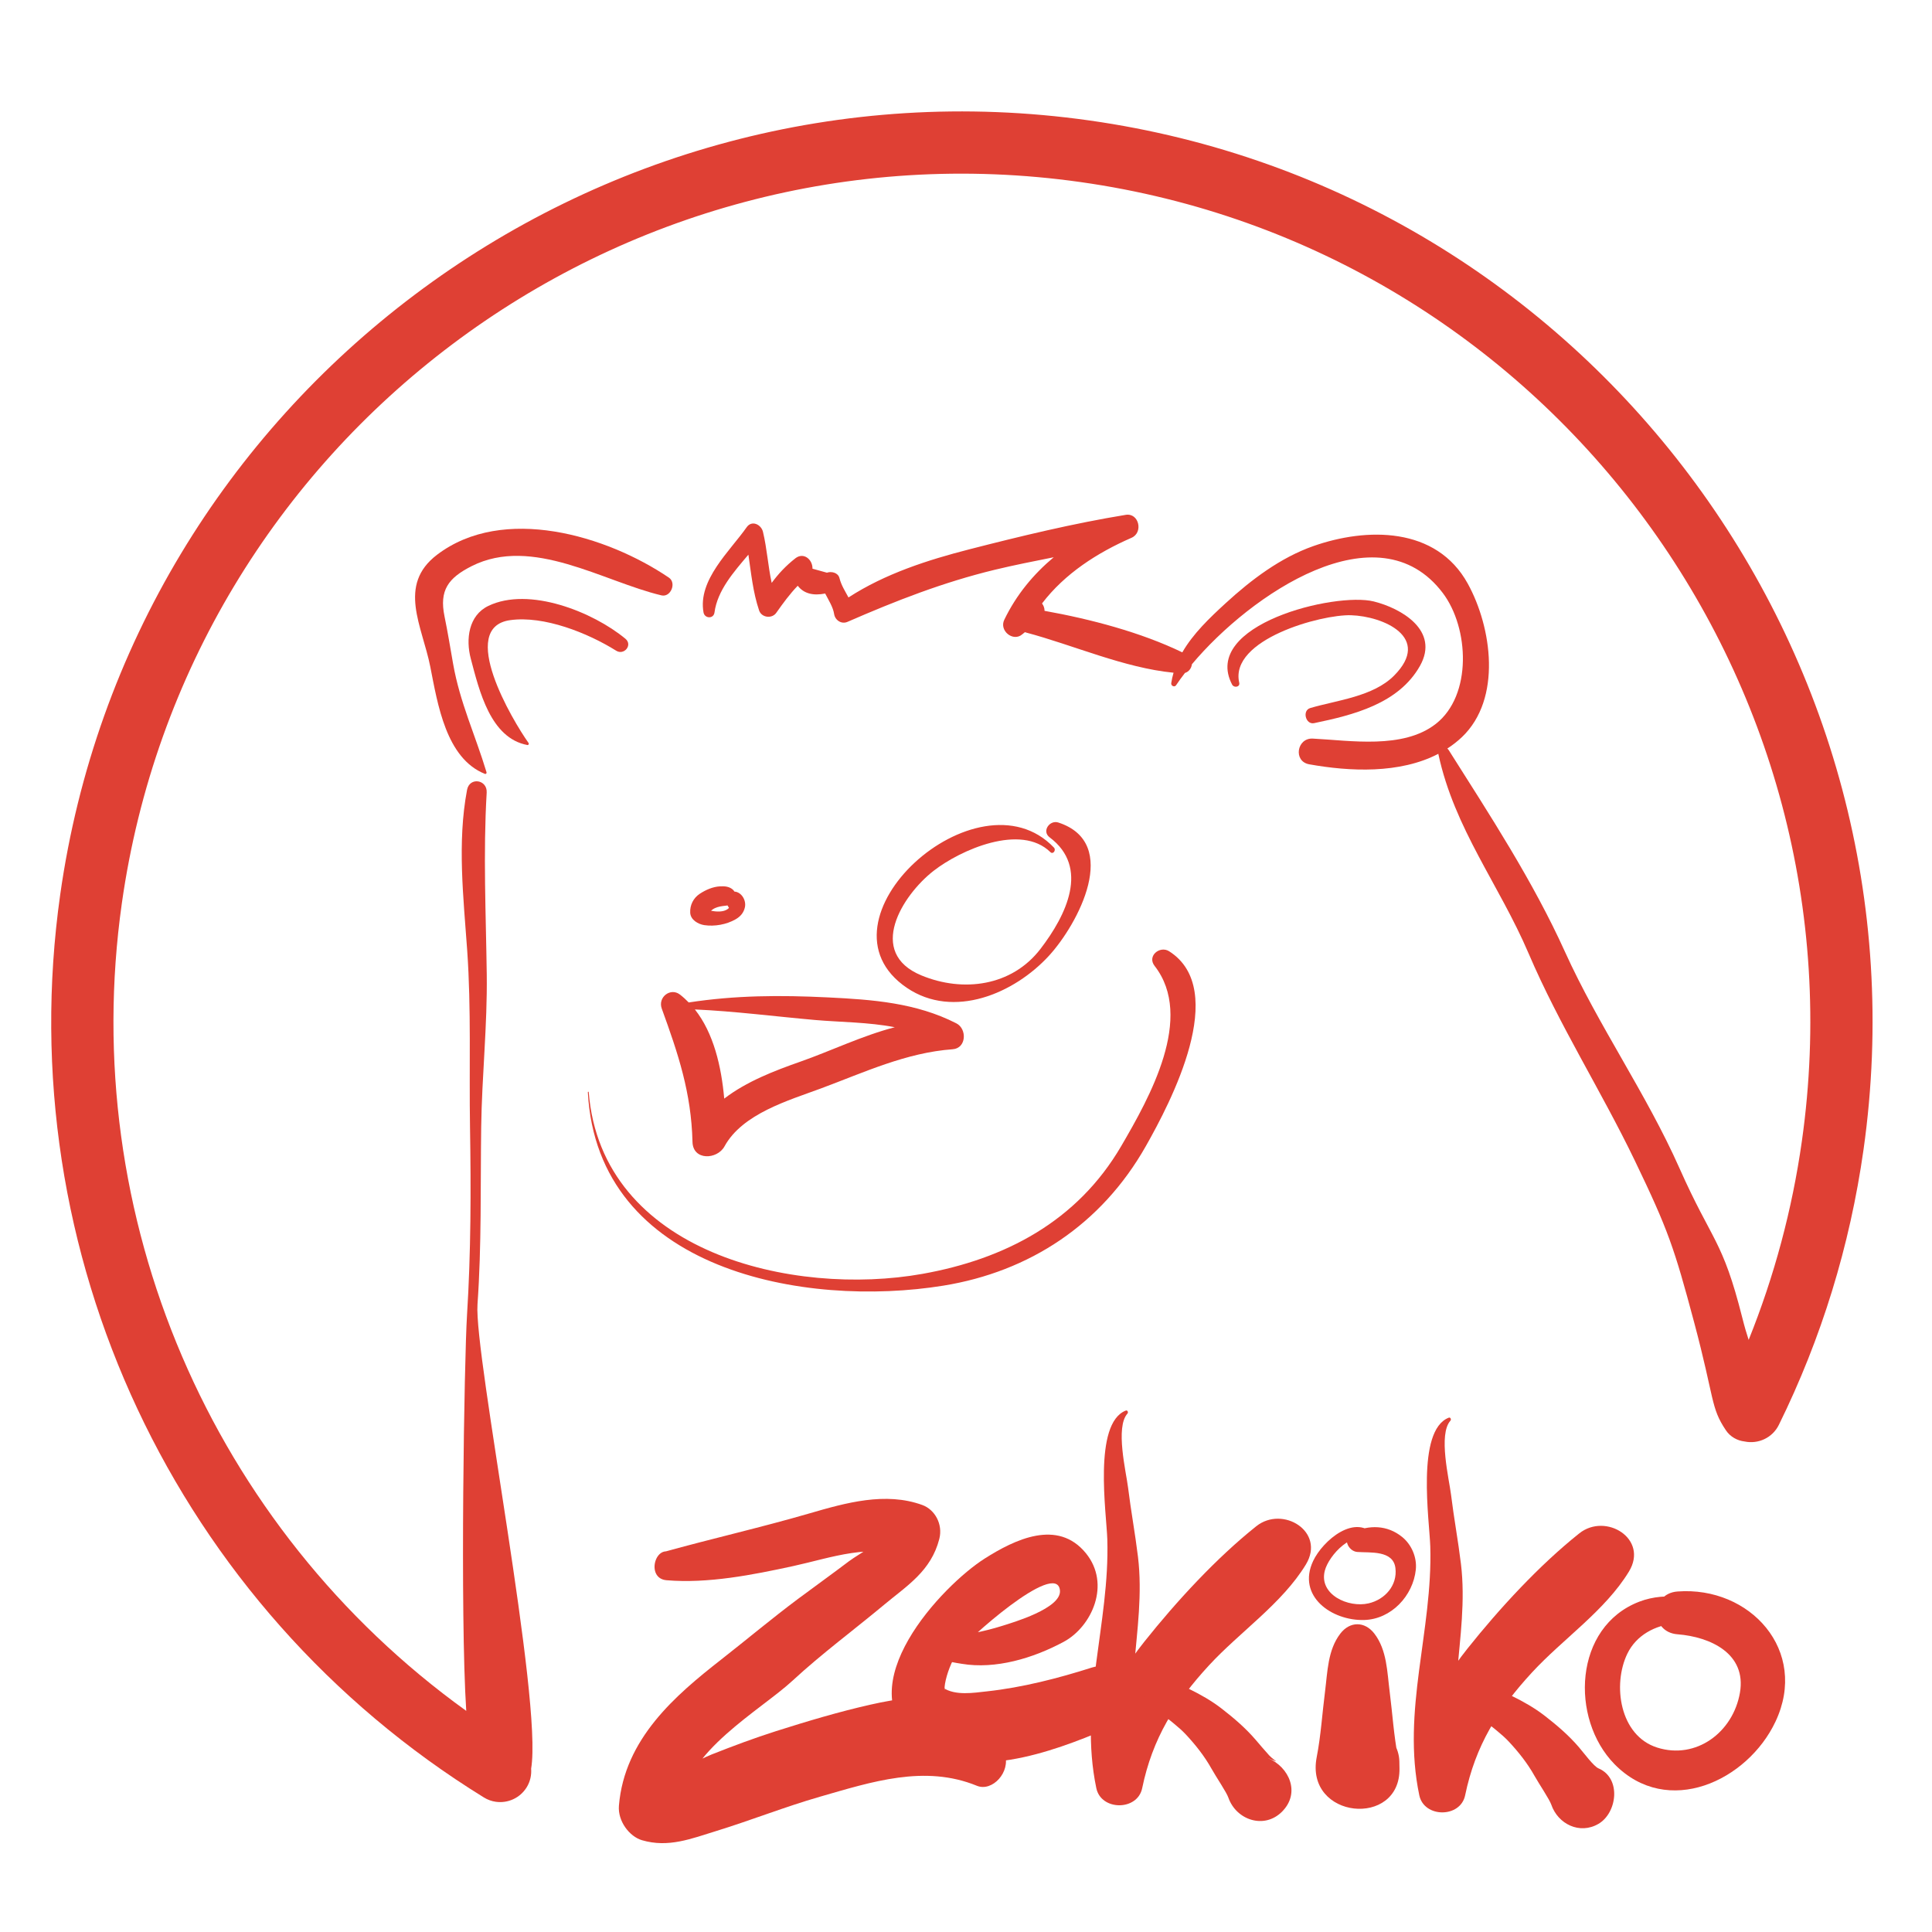 <svg xmlns="http://www.w3.org/2000/svg" xmlns:xlink="http://www.w3.org/1999/xlink" xmlns:serif="http://www.serif.com/" width="100%" height="100%" viewBox="0 0 709 709" xml:space="preserve" style="fill-rule:evenodd;clip-rule:evenodd;stroke-linejoin:round;stroke-miterlimit:2;">    <g transform="matrix(4.167,0,0,4.167,0,0)">        <g id="Calque-1" serif:id="Calque 1">            <g transform="matrix(1,0,0,1,118.035,159.911)">                <path d="M0,-16.038C-1.109,-14.588 -1.119,-12.689 -1.343,-10.935C-1.589,-9.018 -1.708,-7.059 -2.076,-5.163C-3.136,0.297 5.308,1.105 5.214,-4.176C5.21,-4.379 5.207,-4.582 5.203,-4.785C5.161,-7.142 2.263,-9.309 0.091,-7.719C-0.062,-7.606 -0.217,-7.493 -0.37,-7.381C1.446,-6.642 3.264,-5.902 5.081,-5.163C4.713,-7.059 4.594,-9.018 4.349,-10.935C4.124,-12.689 4.114,-14.588 3.006,-16.038C2.16,-17.143 0.846,-17.143 0,-16.038" style="fill:rgb(223,64,52);fill-rule:nonzero;"></path>            </g>            <g transform="matrix(1,0,0,1,121.18,140.552)">                <path d="M0,-5.22C-1.767,-7.416 -4.702,-4.862 -5.538,-3.075C-6.983,0.014 -3.907,2.196 -1.04,2.117C1.349,2.05 3.268,-0.017 3.507,-2.318C3.618,-3.388 3.138,-4.516 2.31,-5.191C0.991,-6.265 -0.619,-6.275 -2.106,-5.587C-3.007,-5.17 -2.468,-3.933 -1.642,-3.874C-0.502,-3.792 1.51,-4.038 1.71,-2.466C1.905,-0.926 0.783,0.32 -0.654,0.652C-2.437,1.065 -5.043,-0.12 -4.51,-2.216C-4.162,-3.583 -1.962,-5.983 -0.444,-4.777C-0.126,-4.524 0.256,-4.903 0,-5.22" style="fill:rgb(223,64,52);fill-rule:nonzero;"></path>            </g>            <g transform="matrix(1,0,0,1,127.584,160.055)">                <path d="M0,-35.202C-2.888,-34.064 -1.691,-26.122 -1.623,-23.865C-1.398,-16.43 -4.159,-9.428 -2.59,-1.947C-2.17,0.054 1.033,0.062 1.447,-1.947C2.351,-6.323 4.338,-9.519 7.342,-12.774C10.058,-15.718 13.773,-18.208 15.869,-21.647C17.633,-24.54 13.83,-26.87 11.502,-25.017C7.981,-22.215 4.453,-18.385 1.651,-14.865C-1.337,-11.111 -3.483,-6.83 -2.59,-1.947L1.447,-3.06C-0.747,-9.5 1.861,-15.847 1.078,-22.326C0.832,-24.36 0.455,-26.378 0.206,-28.413C0.036,-29.806 -0.935,-33.733 0.152,-34.939C0.248,-35.046 0.157,-35.264 0,-35.202" style="fill:rgb(223,64,52);fill-rule:nonzero;"></path>            </g>            <g transform="matrix(1,0,0,1,128.651,160.02)">                <path d="M0,-10.936C0.727,-9.139 2.943,-8.023 4.239,-6.628C5.083,-5.721 5.873,-4.726 6.479,-3.643C6.894,-2.903 7.807,-1.557 7.967,-1.089C8.554,0.622 10.471,1.569 12.123,0.601C13.777,-0.368 14.154,-3.427 12.123,-4.285C11.703,-4.462 10.858,-5.613 10.386,-6.164C9.496,-7.199 8.474,-8.074 7.395,-8.91C5.517,-10.365 3.569,-11.02 1.534,-12.116C0.808,-12.505 -0.368,-11.847 0,-10.936" style="fill:rgb(223,64,52);fill-rule:nonzero;"></path>            </g>            <g transform="matrix(1,0,0,1,99.14,159.429)">                <path d="M0,-35.202C-2.888,-34.065 -1.69,-26.122 -1.622,-23.866C-1.396,-16.43 -4.156,-9.43 -2.589,-1.947C-2.17,0.054 1.035,0.062 1.449,-1.947C2.352,-6.323 4.338,-9.519 7.342,-12.775C10.057,-15.717 13.771,-18.209 15.865,-21.647C17.625,-24.541 13.826,-26.873 11.497,-25.017C7.979,-22.215 4.453,-18.385 1.651,-14.865C-1.336,-11.112 -3.483,-6.83 -2.589,-1.947C-1.243,-2.318 0.104,-2.689 1.449,-3.06C-0.747,-9.5 1.863,-15.847 1.079,-22.326C0.833,-24.361 0.456,-26.379 0.207,-28.414C0.037,-29.806 -0.935,-33.733 0.152,-34.939C0.248,-35.046 0.157,-35.264 0,-35.202" style="fill:rgb(223,64,52);fill-rule:nonzero;"></path>            </g>            <g transform="matrix(1,0,0,1,100.207,159.56)">                <path d="M0,-11.103C0.731,-9.304 2.942,-8.192 4.241,-6.795C5.085,-5.888 5.874,-4.893 6.478,-3.81C6.892,-3.068 7.806,-1.727 7.969,-1.256C8.651,0.717 11.117,1.571 12.695,-0.008C14.349,-1.661 13.337,-3.944 11.447,-4.736C12.706,-4.208 12.013,-4.484 11.566,-4.97C11.161,-5.413 10.774,-5.874 10.384,-6.33C9.495,-7.366 8.475,-8.241 7.396,-9.077C5.52,-10.532 3.568,-11.184 1.535,-12.283C0.811,-12.674 -0.37,-12.012 0,-11.103" style="fill:rgb(223,64,52);fill-rule:nonzero;"></path>            </g>            <g transform="matrix(1,0,0,1,151.707,157.632)">                <path d="M0,-15.456C-1.991,-17.03 -4.975,-17.478 -7.325,-16.582C-13.125,-14.369 -13.449,-6.272 -9.52,-2.265C-4.844,2.503 2.188,-0.788 4.654,-6.01C7.606,-12.264 2.414,-17.959 -3.977,-17.473C-6.404,-17.288 -6.401,-13.894 -3.977,-13.705C-1.056,-13.477 2.117,-11.992 1.525,-8.563C0.92,-5.06 -2.343,-2.642 -5.766,-3.729C-9.072,-4.78 -9.713,-9.27 -8.389,-12C-7.595,-13.634 -5.944,-14.496 -4.194,-14.661" style="fill:rgb(223,64,52);fill-rule:nonzero;"></path>            </g>            <g transform="matrix(1,0,0,1,59.558,157.089)">                <path d="M0,-20.073C-0.101,-20.138 -0.202,-20.205 -0.303,-20.271C-1.837,-21.271 -2.73,-18.08 -0.861,-17.922C2.779,-17.613 6.729,-18.392 10.312,-19.172C13.575,-19.882 17.301,-21.283 20.54,-19.854C20.044,-20.851 19.547,-21.848 19.051,-22.845C18.663,-21.561 16.125,-20.288 15.204,-19.591C13.729,-18.472 12.226,-17.399 10.743,-16.293C8.433,-14.57 6.202,-12.694 3.925,-10.913C-0.064,-7.791 -4.561,-3.966 -5.051,1.931C-5.165,3.294 -4.125,4.649 -3.02,4.974C-0.691,5.658 1.311,4.844 3.561,4.151C6.609,3.21 9.59,2.023 12.657,1.142C17.218,-0.169 21.873,-1.7 26.475,0.18C27.833,0.736 29.471,-1.039 28.93,-2.62C26.948,-8.421 21.739,-8.012 17.123,-6.97C14.326,-6.34 11.529,-5.503 8.785,-4.632C6.882,-4.028 5.004,-3.323 3.138,-2.587C1.908,-2.101 -0.222,-0.78 -1.549,-1.112C-0.872,-0.098 -0.195,0.916 0.482,1.931C0.723,-2.784 7.399,-6.454 10.236,-9.074C12.838,-11.478 15.653,-13.551 18.353,-15.803C20.327,-17.451 22.433,-18.723 23.163,-21.552C23.501,-22.864 22.765,-24.146 21.674,-24.545C18.423,-25.731 14.917,-24.736 11.713,-23.804C7.443,-22.563 3.126,-21.587 -1.155,-20.398C-0.702,-19.881 -0.249,-19.364 0.205,-18.847C0.244,-18.955 0.283,-19.063 0.321,-19.172C0.438,-19.495 0.247,-19.912 0,-20.073" style="fill:rgb(223,64,52);fill-rule:nonzero;"></path>            </g>            <g transform="matrix(1,0,0,1,83.193,148.331)">                <path d="M0,-5.839C-0.791,-5.608 -2.095,-5.17 -1.782,-3.803C-1.414,-2.188 0.377,-1.992 1.512,-1.803C4.486,-1.305 7.796,-2.291 10.492,-3.744C12.957,-5.073 14.666,-8.816 12.435,-11.548C9.952,-14.587 6.187,-12.759 3.53,-11.075C-0.194,-8.716 -8.63,0.184 -2.485,5.111C2.05,8.748 9.557,5.928 14.212,3.956C17.026,2.765 15.917,-2.413 12.969,-1.475C9.976,-0.521 6.83,0.284 3.747,0.62C2.563,0.749 0.938,1.029 -0.148,0.298C0.226,0.55 -0.107,0.752 0.031,-0.045C0.186,-0.943 0.608,-2.022 1.083,-2.733C1.807,-3.818 9.86,-11.017 10.153,-8.277C10.324,-6.684 5.932,-5.421 5.092,-5.153C4.273,-4.892 3.438,-4.687 2.604,-4.517C1.992,-4.392 -0.6,-3.999 0.336,-5.144C0.583,-5.446 0.333,-5.937 0,-5.839" style="fill:rgb(223,64,52);fill-rule:nonzero;"></path>            </g>            <g transform="matrix(1,0,0,1,71.817,99.355)">                <path d="M0,-9.524C2.187,-9.333 4.673,-9.34 6.985,-8.89C4.14,-8.152 1.325,-6.79 -1.314,-5.864C-3.622,-5.053 -6.062,-4.117 -8.036,-2.603C-8.288,-5.438 -8.97,-8.372 -10.621,-10.456C-7.069,-10.296 -3.537,-9.834 0,-9.524M-13.537,-10.528C-12.09,-6.549 -10.937,-3.126 -10.831,1.207C-10.79,2.88 -8.653,2.773 -8.014,1.606C-6.431,-1.284 -2.356,-2.445 0.463,-3.492C4.301,-4.918 7.979,-6.652 12.085,-6.95C13.297,-7.039 13.363,-8.744 12.408,-9.231C8.853,-11.047 5.02,-11.324 1.1,-11.516C-3.125,-11.724 -7.056,-11.702 -11.164,-11.071C-11.407,-11.32 -11.662,-11.557 -11.942,-11.771C-12.771,-12.404 -13.903,-11.534 -13.537,-10.528" style="fill:rgb(223,64,52);fill-rule:nonzero;"></path>            </g>            <g transform="matrix(1,0,0,1,62.52,79.35)">                <path d="M0,0.949C-0.005,1.066 -0.006,1.071 -0.004,0.954C-0.003,0.952 -0.001,0.951 0,0.949M0.238,0.745C0.484,0.569 0.818,0.485 1.117,0.445C1.264,0.425 1.406,0.415 1.552,0.391C1.589,0.464 1.632,0.536 1.68,0.607C1.652,0.635 1.617,0.67 1.585,0.695C1.198,0.996 0.535,0.95 0.097,0.853C0.138,0.82 0.18,0.786 0.238,0.745M-0.495,2.124C0.411,2.259 1.457,2.073 2.261,1.612C2.681,1.371 2.975,1.042 3.082,0.551C3.217,-0.072 2.775,-0.792 2.159,-0.832C2.115,-0.903 2.063,-0.968 1.998,-1.023C1.676,-1.286 1.301,-1.31 0.907,-1.292C0.269,-1.263 -0.365,-0.985 -0.897,-0.634C-1.455,-0.265 -1.77,0.358 -1.735,1.032C-1.703,1.668 -1.025,2.044 -0.495,2.124" style="fill:rgb(223,64,52);fill-rule:nonzero;"></path>            </g>            <g transform="matrix(1,0,0,1,92.507,82.328)">                <path d="M0,-7.282C0.234,-7.053 0.526,-7.456 0.31,-7.684C-6.397,-14.731 -21.365,-1.23 -12.635,4.672C-8.527,7.449 -3.185,5.175 -0.128,1.843C2.418,-0.931 6.25,-8.086 0.694,-9.892C-0.06,-10.137 -0.791,-9.126 -0.067,-8.584C3.47,-5.931 1.396,-1.722 -0.872,1.236C-3.412,4.548 -7.704,5.081 -11.351,3.578C-16.223,1.57 -13.038,-3.491 -10.295,-5.631C-7.918,-7.484 -2.609,-9.839 0,-7.282" style="fill:rgb(223,64,52);fill-rule:nonzero;"></path>            </g>            <g transform="matrix(1,0,0,1,102.96,114.684)">                <path d="M0,-30.91C-0.807,-31.423 -1.964,-30.499 -1.278,-29.62C2.255,-25.088 -1.724,-18.023 -4.212,-13.759C-8.109,-7.081 -14.509,-3.785 -21.729,-2.497C-33.06,-0.476 -49.967,-4.298 -51.114,-18.505C-51.118,-18.557 -51.193,-18.546 -51.19,-18.494C-50.337,-2.732 -32.025,0.513 -19.87,-1.462C-12.293,-2.693 -5.955,-6.85 -2.05,-13.744C0.128,-17.59 5.349,-27.514 0,-30.91" style="fill:rgb(223,64,52);fill-rule:nonzero;"></path>            </g>            <g transform="matrix(1,0,0,1,58.909,61.748)">                <path d="M0,-10.877C-5.481,-14.591 -14.587,-17.319 -20.414,-12.896C-23.944,-10.216 -21.718,-6.606 -21.012,-3.016C-20.363,0.282 -19.623,5.037 -16.207,6.405C-16.114,6.442 -16.035,6.352 -16.063,6.259C-17.046,2.998 -18.404,0.129 -19.006,-3.293C-19.251,-4.685 -19.476,-6.078 -19.761,-7.461C-20.237,-9.768 -19.431,-10.849 -17.369,-11.891C-12.047,-14.578 -5.785,-10.531 -0.654,-9.315C0.157,-9.123 0.692,-10.408 0,-10.877" style="fill:rgb(223,64,52);fill-rule:nonzero;"></path>            </g>            <g transform="matrix(1,0,0,1,44.934,62.645)">                <path d="M0,-8.031C2.977,-8.442 6.826,-6.905 9.331,-5.339C10.024,-4.905 10.81,-5.842 10.141,-6.395C7.297,-8.751 1.662,-11.016 -1.929,-9.283C-3.666,-8.445 -3.928,-6.357 -3.475,-4.644C-2.722,-1.795 -1.741,2.363 1.513,2.968C1.608,2.985 1.669,2.865 1.616,2.789C0.201,0.802 -4.66,-7.387 0,-8.031" style="fill:rgb(223,64,52);fill-rule:nonzero;"></path>            </g>            <g transform="matrix(1,0,0,1,122.771,56.463)">                <path d="M0,3.039C-1.843,4.891 -5.023,5.198 -7.378,5.892C-8.113,6.108 -7.787,7.377 -7.043,7.223C-3.618,6.51 0.401,5.524 2.283,2.178C4.043,-0.952 0.6,-2.903 -1.789,-3.495C-5.186,-4.338 -17.023,-1.447 -14.26,3.831C-14.1,4.135 -13.545,4.058 -13.636,3.658C-14.507,-0.141 -6.435,-2.362 -3.788,-2.281C-0.96,-2.194 3.355,-0.333 0,3.039" style="fill:rgb(223,64,52);fill-rule:nonzero;"></path>            </g>            <g transform="matrix(1,0,0,1,95.94,152.634)">                <path d="M0,-142.025C-43.785,-148.218 -84.445,-117.634 -90.637,-73.85C-95.101,-42.292 -80.456,-11.081 -53.328,5.662C-52.996,5.868 -52.638,5.994 -52.274,6.045C-51.229,6.193 -50.147,5.725 -49.557,4.77C-49.241,4.257 -49.121,3.683 -49.164,3.124C-48.134,-2.922 -54.203,-33.319 -53.888,-37.768C-53.521,-42.951 -53.634,-48.182 -53.563,-53.374C-53.501,-57.862 -53.014,-62.327 -53.073,-66.818C-53.145,-72.192 -53.395,-77.452 -53.079,-82.83C-53.011,-83.983 -54.588,-84.23 -54.807,-83.074C-55.685,-78.434 -55.122,-73.578 -54.794,-68.918C-54.432,-63.751 -54.631,-58.555 -54.547,-53.375C-54.458,-47.873 -54.465,-42.311 -54.811,-36.816C-55.055,-32.932 -55.43,-10.471 -54.879,-1.961C-77.299,-18.101 -89.119,-45.448 -85.21,-73.082C-79.441,-113.875 -41.56,-142.368 -0.768,-136.598C40.025,-130.829 68.519,-92.948 62.749,-52.156C61.894,-46.105 60.316,-40.235 58.06,-34.633C57.887,-35.153 57.7,-35.786 57.5,-36.581C55.75,-43.519 54.861,-43.237 51.967,-49.752C49.031,-56.359 44.854,-62.255 41.874,-68.831C39.056,-75.052 35.268,-80.849 31.64,-86.582C31.606,-86.636 31.564,-86.677 31.519,-86.709C31.971,-87.003 32.403,-87.335 32.806,-87.717C36.354,-91.094 35.436,-97.399 33.323,-101.235C30.547,-106.275 24.407,-106.189 19.725,-104.543C16.833,-103.526 14.265,-101.589 12.002,-99.514C10.597,-98.224 9.135,-96.837 8.183,-95.182C4.536,-96.947 0.106,-98.112 -3.949,-98.839C-3.948,-99.078 -4.031,-99.305 -4.171,-99.489C-2.163,-102.126 0.711,-103.963 3.71,-105.272C4.77,-105.734 4.364,-107.483 3.201,-107.293C-1.405,-106.54 -6.043,-105.419 -10.572,-104.257C-14.233,-103.318 -17.99,-102.11 -21.216,-100.018C-21.503,-100.56 -21.842,-101.063 -22.011,-101.725C-22.133,-102.207 -22.721,-102.338 -23.116,-102.199C-23.539,-102.317 -23.962,-102.433 -24.386,-102.55C-24.369,-103.359 -25.166,-104.034 -25.894,-103.465C-26.73,-102.811 -27.392,-102.099 -27.979,-101.3C-28.303,-102.778 -28.389,-104.31 -28.747,-105.797C-28.902,-106.439 -29.726,-106.854 -30.183,-106.202C-31.653,-104.103 -34.503,-101.555 -33.982,-98.695C-33.883,-98.153 -33.095,-98.11 -33.017,-98.694C-32.758,-100.638 -31.329,-102.253 -30.031,-103.786C-29.786,-102.134 -29.629,-100.483 -29.088,-98.874C-28.875,-98.238 -27.962,-98.119 -27.579,-98.661C-26.969,-99.524 -26.387,-100.323 -25.685,-101.049C-25.144,-100.343 -24.304,-100.158 -23.269,-100.364C-22.955,-99.756 -22.571,-99.157 -22.483,-98.57C-22.399,-98.009 -21.834,-97.638 -21.308,-97.867C-17.026,-99.732 -12.879,-101.354 -8.343,-102.453C-6.626,-102.87 -4.882,-103.207 -3.142,-103.558C-4.919,-102.07 -6.426,-100.268 -7.497,-98.049C-7.962,-97.085 -6.718,-96.082 -5.918,-96.766C-5.838,-96.834 -5.756,-96.896 -5.675,-96.962C-5.651,-96.954 -5.632,-96.942 -5.607,-96.936C-1.403,-95.821 3.044,-93.817 7.412,-93.389C7.326,-93.091 7.255,-92.787 7.208,-92.472C7.173,-92.237 7.493,-92.077 7.632,-92.285C7.865,-92.635 8.13,-92.999 8.416,-93.369C8.771,-93.477 8.988,-93.796 9.028,-94.134C14.191,-100.294 25.426,-107.949 31.123,-100.41C33.448,-97.333 33.724,-91.391 30.504,-88.88C27.621,-86.633 22.979,-87.421 19.673,-87.588C18.266,-87.659 17.934,-85.581 19.354,-85.325C22.921,-84.684 27.338,-84.472 30.737,-86.251C30.739,-86.233 30.734,-86.217 30.738,-86.199C32.159,-79.629 36.081,-74.746 38.68,-68.668C41.39,-62.331 45.063,-56.596 48.042,-50.405C50.969,-44.324 51.506,-42.744 53.253,-36.201C55.087,-29.328 54.696,-28.702 56.054,-26.674C56.445,-26.088 57.07,-25.761 57.69,-25.688C58.889,-25.433 60.152,-25.999 60.718,-27.147C64.468,-34.756 66.978,-42.912 68.176,-51.388C74.368,-95.172 43.785,-135.832 0,-142.025" style="fill:rgb(223,64,52);fill-rule:nonzero;"></path>            </g>        </g>    </g></svg>